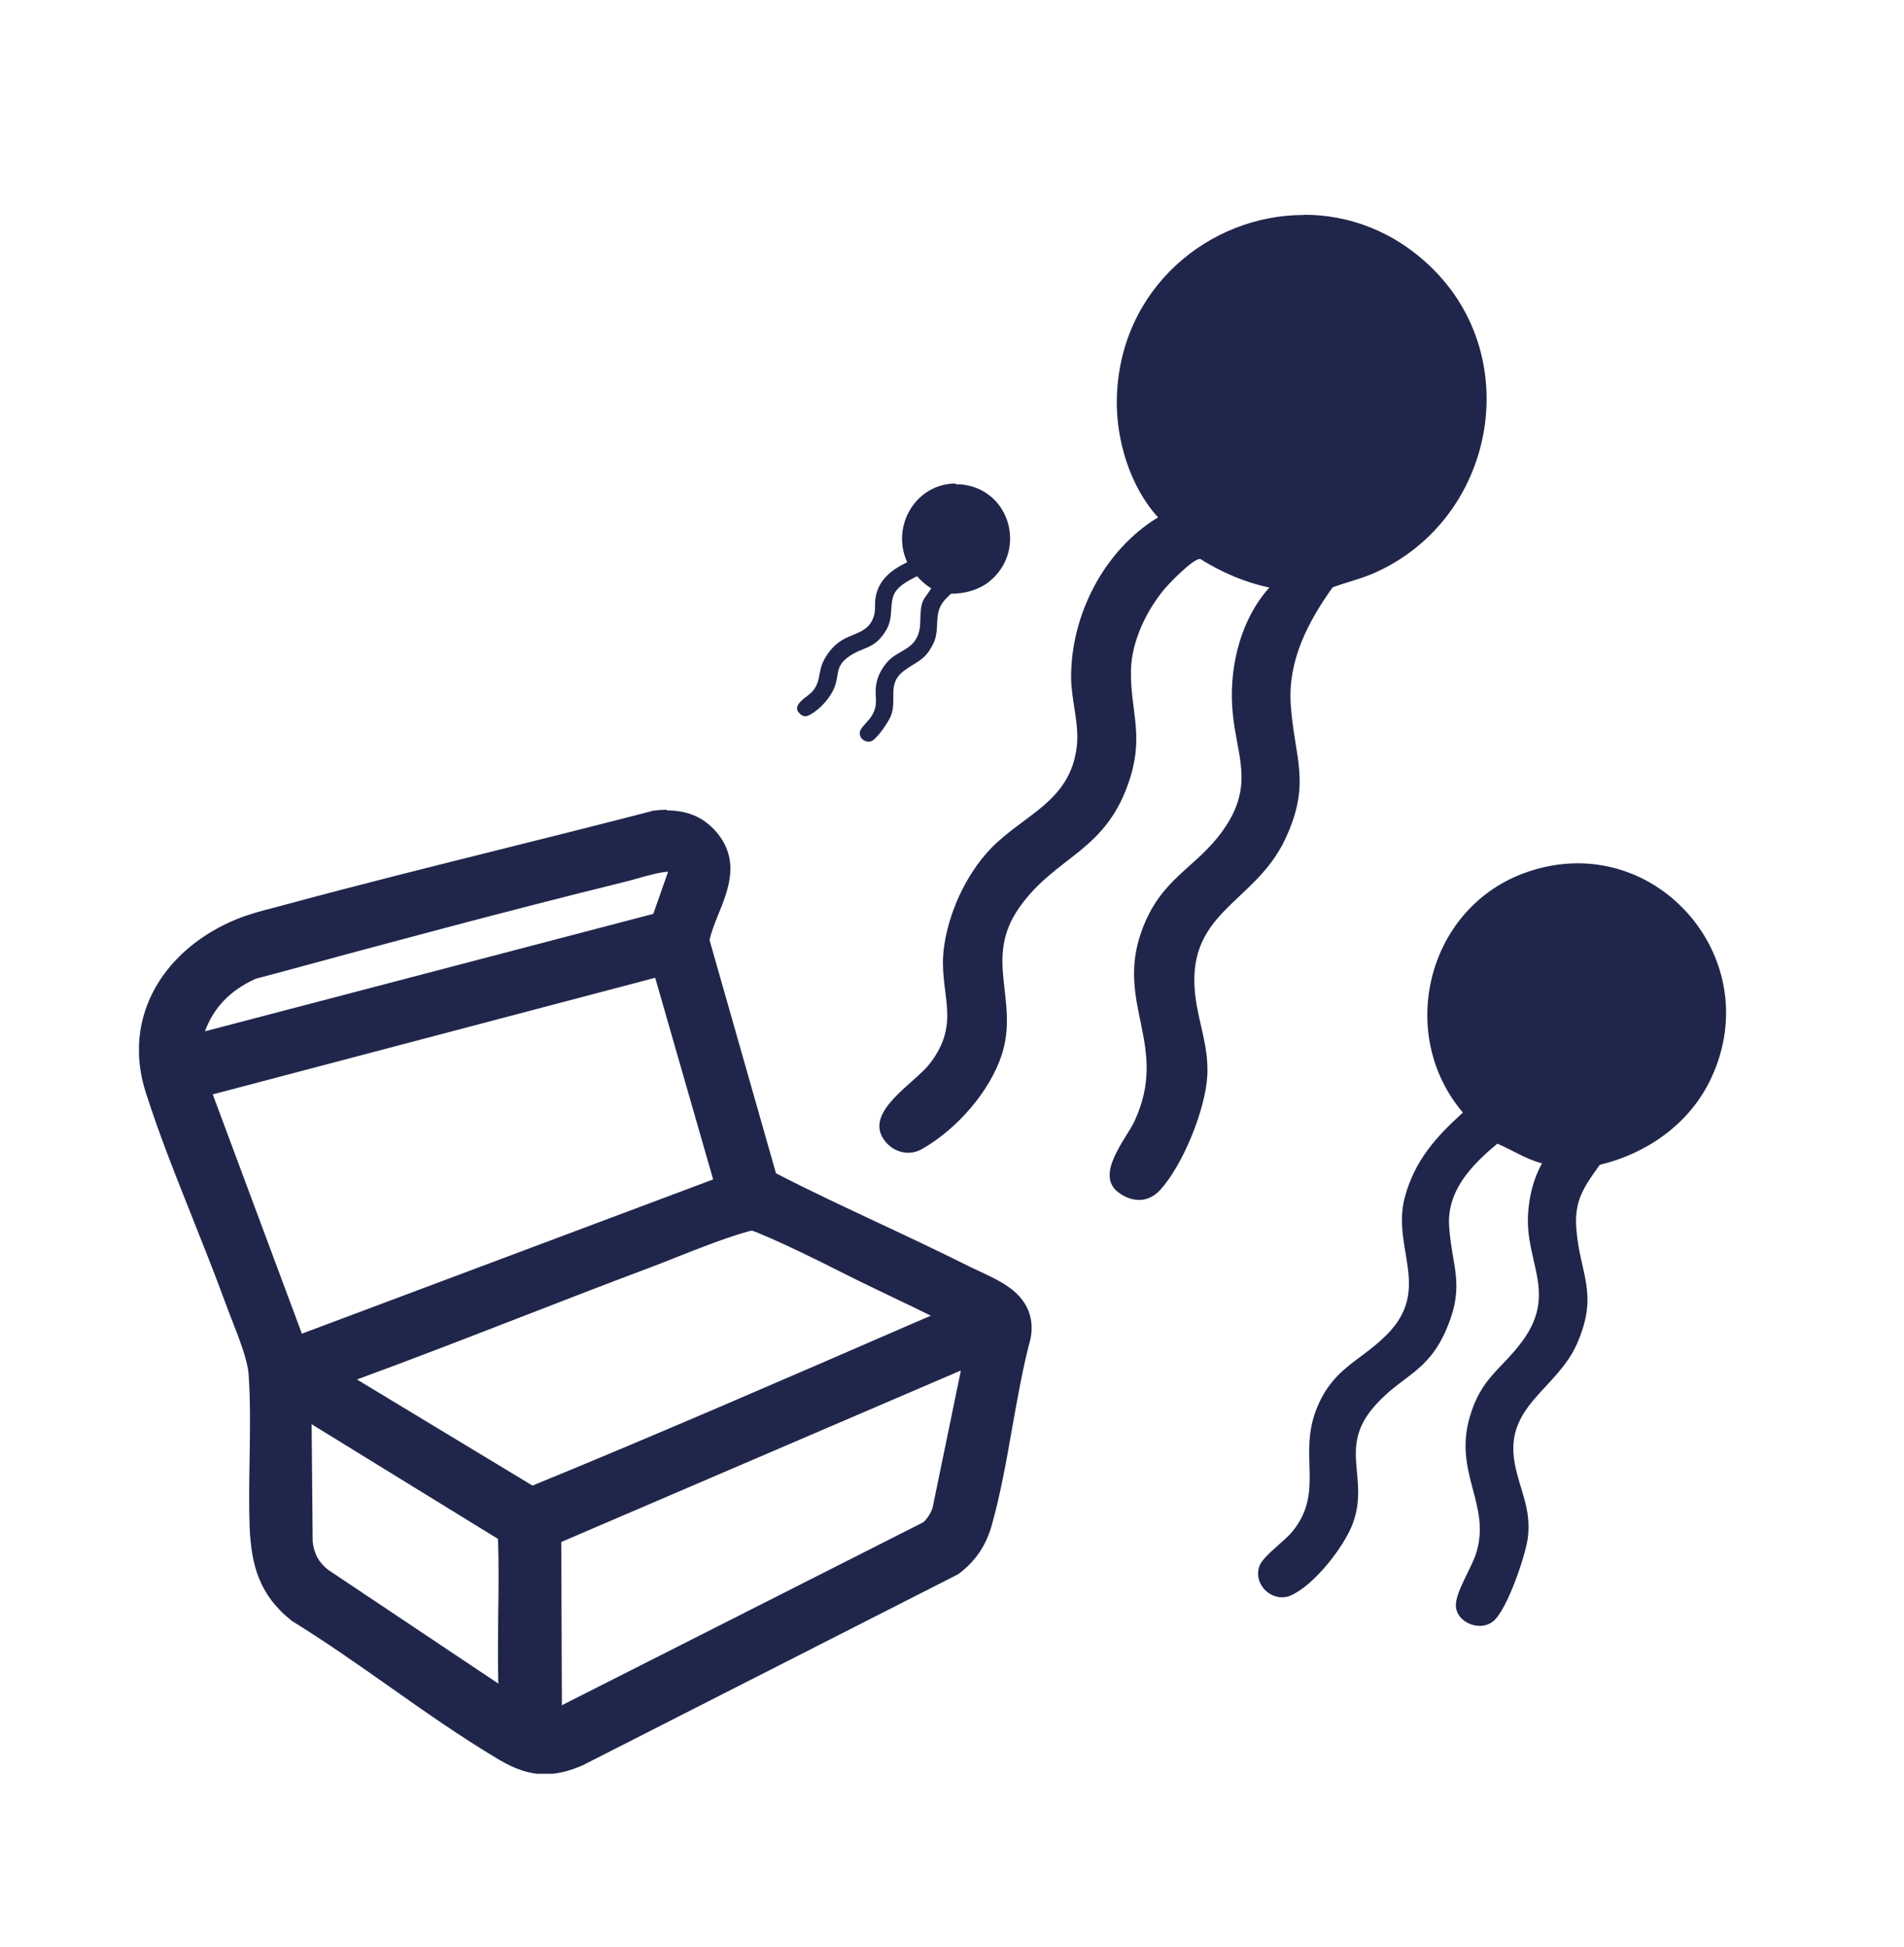 <?xml version="1.0" encoding="UTF-8"?><svg xmlns="http://www.w3.org/2000/svg" xmlns:xlink="http://www.w3.org/1999/xlink" viewBox="0 0 90 92"><defs><style>.cls-1{fill:none;}.cls-2{fill:#fff;}.cls-3{fill:#20264b;}.cls-4{clip-path:url(#clippath);}</style><clipPath id="clippath"><rect class="cls-1" x="6.57" y="8.16" width="76.95" height="75.67"/></clipPath></defs><rect class="cls-2" width="90" height="92"/><g id="Calque_1"><g class="cls-4"><path class="cls-3" d="M25.76,83.52c-.65,0-1.26-.2-2.04-.67-1.73-1.04-3.45-2.24-5.11-3.4-1.49-1.05-3.04-2.13-4.58-3.09-.01,0-.02-.01-.03-.02-1.45-1.16-1.79-2.45-1.87-4.17-.05-1.08-.03-2.21,0-3.3.02-1.32.05-2.68-.05-3.96-.05-.72-.49-1.83-.84-2.72-.11-.28-.21-.55-.3-.78-.47-1.3-1-2.64-1.52-3.93-.78-1.96-1.58-3.98-2.21-5.94-.53-1.66-.38-3.31.45-4.75.76-1.32,2.06-2.41,3.67-3.06.57-.23,1.17-.39,1.75-.54.18-.05.35-.09.53-.14,3.44-.93,6.96-1.81,10.36-2.66,2.28-.57,4.64-1.16,6.95-1.76.01,0,.03,0,.04,0,.21-.02.4-.04.58-.04.9,0,1.58.3,2.11.92,1,1.19.49,2.44.04,3.55-.19.48-.38.93-.46,1.37l3.19,11.22c1.66.86,3.38,1.67,5.05,2.45,1.41.66,2.87,1.34,4.28,2.05.16.08.32.16.5.24,1.09.51,2.45,1.13,2.16,2.77,0,0,0,.02,0,.03-.35,1.35-.61,2.8-.86,4.2-.27,1.53-.56,3.12-.97,4.6-.25.9-.71,1.57-1.44,2.13-.02.01-.03.02-.05.03l-17.71,9.01s-.02,0-.02.01c-.61.25-1.12.36-1.6.36h0ZM26.23,81.11l17.59-8.9c.26-.24.45-.53.55-.85l1.47-7.12-19.64,8.44.03,8.43ZM23.94,80.2c-.01-.16-.03-.33-.04-.44-.02-.2-.03-.32-.03-.39-.03-1.05-.01-2.11,0-3.14.01-1.21.03-2.45-.02-3.67l-9.44-5.81.06,6.15c.08.67.34,1.13.86,1.56l8.61,5.75h0ZM25.13,70.56c6.1-2.49,12.25-5.16,18.19-7.75l1.42-.62c-.7-.36-1.45-.72-2.18-1.07-.34-.16-.67-.32-1-.48-.49-.24-.99-.49-1.52-.75-1.34-.67-2.74-1.36-4.02-1.89l-.04-.02c-.26-.11-.36-.15-.45-.15-.08,0-.21.03-.44.1-1.01.29-2.13.74-3.23,1.17-.49.19-.95.38-1.4.55-1.95.73-3.93,1.5-5.84,2.25-2.69,1.04-5.47,2.13-8.23,3.13l-.24.11,8.97,5.42h0ZM14.08,63.43l20.01-7.5-2.9-10.1-21.54,5.68,4.44,11.93h0ZM11.94,45.98c-1.45.64-2.38,1.75-2.7,3.2l21.89-5.73.84-2.37s0-.03-.02-.05c-.06-.08-.22-.15-.34-.15h-.01c-.36,0-1.09.2-1.63.35-.2.06-.4.11-.55.15-5.53,1.36-11.14,2.88-16.56,4.34l-.92.25h0Z"/><path class="cls-3" d="M31.53,38.91c.72,0,1.35.2,1.87.81,1.28,1.52-.26,3.15-.5,4.73l3.25,11.42c3.1,1.62,6.33,2.99,9.46,4.57,1.15.58,2.78,1.04,2.5,2.67-.75,2.85-1.04,5.98-1.83,8.79-.23.83-.65,1.45-1.33,1.96l-17.71,9.01c-.56.23-1.03.34-1.48.34-.62,0-1.19-.21-1.88-.62-3.29-1.96-6.41-4.47-9.69-6.49-1.35-1.07-1.68-2.27-1.75-3.94-.1-2.37.12-4.91-.06-7.28-.07-1-.79-2.59-1.15-3.59-1.18-3.25-2.68-6.6-3.73-9.86-1.06-3.33.88-6.18,3.93-7.41.72-.29,1.49-.46,2.24-.66,5.75-1.55,11.55-2.92,17.31-4.41.19-.02.37-.03.55-.03M8.84,49.61l22.52-5.89.9-2.55c.08-.36-.36-.59-.66-.6h-.02c-.54,0-1.68.37-2.25.51-5.85,1.44-11.69,3.03-17.5,4.6-1.68.74-2.75,2.08-2.99,3.93M13.9,63.84l20.58-7.71-3.07-10.68-22.18,5.84,4.67,12.55ZM25.1,70.91c6.81-2.78,13.55-5.73,20.3-8.66.03-.04-.1-.12-.14-.14-1.12-.6-2.4-1.19-3.56-1.75-1.77-.86-3.77-1.92-5.56-2.66-.3-.12-.44-.19-.6-.19-.13,0-.27.04-.53.11-1.47.42-3.19,1.18-4.65,1.73-4.7,1.77-9.36,3.66-14.08,5.38l-.8.36,9.63,5.81M46.28,63.71l-20.39,8.76.03,9.01.18.05,17.91-9.06c.31-.28.55-.64.68-1.03l1.6-7.73M24.25,80.78c.08-.09-.06-1.21-.07-1.42-.06-2.33.08-4.66-.03-6.99l-10.07-6.2.06,6.73c.09.77.39,1.32.99,1.79l9.11,6.08M31.53,38.27c-.19,0-.39.01-.62.04-.03,0-.06,0-.09.02-2.31.6-4.67,1.19-6.95,1.76-3.4.85-6.93,1.73-10.37,2.66-.17.05-.35.09-.52.14-.59.15-1.2.31-1.79.55-1.67.68-3.03,1.81-3.82,3.19-.87,1.52-1.04,3.25-.48,5,.63,1.98,1.44,4,2.22,5.96.51,1.29,1.05,2.63,1.52,3.92.09.24.19.51.3.79.34.87.77,1.96.82,2.63.09,1.27.07,2.62.05,3.94-.02,1.1-.04,2.23,0,3.32.08,1.76.44,3.18,1.99,4.41.02.02.04.03.06.04,1.54.95,3.08,2.03,4.57,3.08,1.66,1.17,3.38,2.38,5.13,3.42.82.49,1.5.71,2.2.71.53,0,1.08-.12,1.72-.39.02,0,.03-.01.05-.02l17.71-9.01s.07-.04.1-.06c.79-.6,1.28-1.33,1.55-2.29.42-1.49.7-3.09.97-4.63.25-1.39.5-2.84.86-4.17,0-.02,0-.03.01-.05.15-.84-.09-1.55-.69-2.12-.47-.44-1.1-.73-1.65-.99-.17-.08-.34-.16-.49-.23-1.42-.71-2.88-1.4-4.29-2.06-1.62-.76-3.3-1.54-4.92-2.38l-3.14-11.02c.08-.39.25-.8.42-1.23.46-1.13,1.04-2.54-.09-3.87-.59-.69-1.35-1.03-2.35-1.03h0ZM12.04,46.27l.9-.24c5.42-1.47,11.02-2.98,16.54-4.34.16-.04.35-.09.56-.15.49-.14,1.22-.34,1.54-.34l-.7,1.99-21.19,5.55c.39-1.09,1.18-1.93,2.35-2.46h0ZM10.06,51.72l20.91-5.51,2.74,9.53-19.44,7.29-4.21-11.3ZM16.86,65.2c2.65-.97,5.3-2,7.88-3,1.91-.74,3.89-1.51,5.84-2.24.45-.17.92-.35,1.41-.55,1.09-.43,2.21-.87,3.2-1.16.1-.03.3-.09.35-.09.03,0,.19.07.33.12l.04.02c1.27.53,2.66,1.22,3.99,1.89.53.27,1.03.51,1.53.75.33.16.67.32,1,.48.52.25,1.05.5,1.57.76-.26.11-.53.23-.79.34-5.9,2.56-11.99,5.21-18.04,7.69l-8.29-5.01h0ZM26.52,72.88l18.9-8.11-1.34,6.5c-.09.25-.23.48-.43.67l-17.09,8.65-.03-7.71h0ZM14.78,72.87l-.05-5.56,8.81,5.42c.04,1.16.03,2.34.01,3.49-.01,1.03-.02,2.1,0,3.16,0,.05,0,.11.01.19l-8.05-5.38c-.45-.36-.66-.75-.73-1.32Z"/><path class="cls-3" d="M53.85,57.7c-.55,0-1.1-.2-1.59-.58-.41-.32-1.04-1.04-.68-2.32.17-.61.54-1.2.83-1.67.14-.22.27-.43.33-.57.72-1.57.48-2.74.2-4.11-.28-1.34-.59-2.86.08-4.75.65-1.82,1.66-2.74,2.56-3.54.51-.46.99-.89,1.41-1.47.92-1.28.77-2.09.52-3.42-.1-.56-.22-1.19-.26-1.92-.09-1.82.32-3.61,1.14-5.03-.56-.21-1.12-.46-1.66-.77-.31.26-.74.69-.92.91-.81.98-1.33,2.2-1.35,3.2-.01.6.05,1.11.12,1.66.13,1.05.27,2.14-.19,3.66-.76,2.48-2.13,3.55-3.35,4.49-.75.58-1.46,1.13-2.06,2.01-.74,1.07-.63,2-.5,3.18.11,1,.24,2.12-.16,3.41-.6,1.93-2.3,3.97-4.23,5.07-.35.2-.75.31-1.15.31-.77,0-1.51-.39-1.96-1.04-.31-.45-.72-1.37.05-2.55.38-.58.94-1.08,1.44-1.52.28-.25.57-.51.71-.68.75-.97.67-1.62.54-2.71-.08-.64-.17-1.37-.07-2.22.23-1.9,1.17-3.92,2.45-5.27.54-.57,1.13-1.01,1.7-1.43,1.15-.86,1.99-1.48,2.15-2.89.05-.47-.03-1.01-.12-1.58-.07-.49-.15-.99-.16-1.52-.02-3.04,1.39-5.99,3.68-7.81-.99-1.5-1.56-3.47-1.52-5.39.06-2.72,1.16-5.22,3.1-7.02,1.81-1.68,4.26-2.65,6.72-2.65s4.89.99,6.74,2.8c2.3,2.25,3.3,5.4,2.73,8.63-.57,3.26-2.69,6.01-5.67,7.36-.45.21-.91.35-1.35.48-.16.05-.32.1-.47.15-1.21,1.75-1.71,3.18-1.61,4.61.04.66.13,1.22.22,1.77.24,1.49.47,2.9-.59,5.14-.63,1.33-1.55,2.2-2.35,2.96-1.25,1.18-2.08,1.96-1.77,4.07.06.38.14.74.23,1.13.18.8.37,1.62.32,2.6-.09,1.88-1.26,4.71-2.5,6.06-.46.5-1.07.78-1.72.78h0Z"/><path class="cls-2" d="M61.65,10.15c2.11,0,4.27.78,6.04,2.52,4.4,4.31,2.95,11.84-2.66,14.38-.66.3-1.37.46-2.04.71-1.17,1.64-2.11,3.45-1.98,5.51.17,2.58,1,3.72-.27,6.41-1.47,3.1-4.83,3.41-4.21,7.6.18,1.21.6,2.24.54,3.53-.08,1.61-1.15,4.25-2.24,5.44-.29.31-.63.46-.99.46-.33,0-.68-.13-.99-.37-1.1-.85.38-2.5.78-3.36,1.64-3.55-.9-5.51.32-8.94.9-2.55,2.55-2.97,3.84-4.77,1.62-2.26.57-3.64.45-5.96-.1-1.94.44-4.08,1.76-5.54-1.17-.25-2.25-.72-3.26-1.35,0,0-.02,0-.03,0-.34,0-1.44,1.15-1.67,1.42-.85,1.02-1.55,2.47-1.58,3.82-.04,1.87.6,3-.02,5.04-1.1,3.6-3.52,3.69-5.28,6.22-1.67,2.41,0,4.32-.79,6.87-.56,1.79-2.16,3.59-3.78,4.51-.21.12-.44.18-.66.18-.45,0-.88-.23-1.15-.62-.93-1.33,1.44-2.65,2.16-3.58,1.55-1.99.42-3.32.67-5.42.2-1.67,1.03-3.49,2.18-4.71,1.57-1.66,3.81-2.23,4.11-4.89.12-1.05-.26-2.16-.27-3.22-.02-2.97,1.56-6.04,4.11-7.59-1.31-1.43-1.99-3.64-1.95-5.59.11-5.24,4.38-8.7,8.83-8.7M61.65,8.17c-2.7,0-5.4,1.06-7.39,2.91-2.14,1.99-3.36,4.73-3.42,7.73-.04,1.81.42,3.67,1.24,5.21-.82.78-1.52,1.7-2.08,2.74-.88,1.65-1.34,3.47-1.32,5.28,0,.6.09,1.16.17,1.66.08.5.15.98.11,1.32-.11.94-.61,1.35-1.75,2.2-.57.43-1.22.91-1.83,1.55-1.42,1.5-2.47,3.74-2.72,5.84-.12.98-.01,1.8.07,2.46.13,1,.17,1.33-.33,1.98-.08.1-.39.37-.59.55-.54.48-1.16,1.03-1.61,1.72-.79,1.22-.8,2.55-.03,3.66.64.92,1.68,1.47,2.78,1.47.57,0,1.14-.15,1.64-.44,2.17-1.24,4.01-3.45,4.69-5.64.46-1.49.31-2.78.19-3.82-.14-1.21-.18-1.77.33-2.5.52-.75,1.14-1.23,1.86-1.79,1.27-.98,2.84-2.2,3.69-4.98.52-1.72.36-2.97.22-4.07-.07-.51-.13-.99-.11-1.51.02-.77.45-1.79,1.12-2.59.06-.08.18-.2.32-.34.05.02.09.05.14.07-.58,1.37-.85,2.94-.77,4.57.04.79.16,1.46.27,2.05.23,1.25.32,1.72-.35,2.66-.36.5-.78.88-1.27,1.31-.94.84-2.1,1.89-2.83,3.95-.76,2.15-.41,3.89-.12,5.29.28,1.34.46,2.22-.13,3.49-.04.08-.17.31-.27.47-.32.53-.73,1.18-.94,1.92-.38,1.33,0,2.59,1.03,3.38.66.51,1.42.78,2.2.78.92,0,1.79-.39,2.44-1.1,1.4-1.52,2.66-4.58,2.76-6.69.05-1.12-.16-2.05-.35-2.87-.08-.37-.16-.71-.21-1.05-.24-1.59.26-2.06,1.47-3.2.83-.78,1.86-1.76,2.57-3.26,1.19-2.51.93-4.14.67-5.72-.08-.52-.17-1.06-.21-1.67-.07-1.12.31-2.28,1.25-3.7.05-.01.09-.03.14-.04.45-.14.96-.3,1.47-.53,3.27-1.48,5.61-4.51,6.24-8.09.29-1.68.2-3.41-.28-5.01-.52-1.72-1.43-3.24-2.73-4.51-2.03-1.99-4.67-3.08-7.43-3.08h0Z"/><path class="cls-3" d="M69.95,77.82c-1.08,0-2-.78-2.09-1.78-.06-.69.3-1.42.65-2.14.15-.3.3-.62.36-.81.25-.83.06-1.53-.17-2.42-.29-1.09-.62-2.33-.15-3.95.43-1.49,1.11-2.21,1.77-2.9.29-.3.59-.62.88-1.01.8-1.1.63-1.85.36-3-.16-.71-.35-1.52-.29-2.47.04-.64.15-1.24.33-1.79-.17-.08-.34-.17-.5-.25-.05-.03-.1-.05-.15-.08-1.1,1-1.53,1.81-1.47,2.71.03.5.11.93.18,1.34.19,1.13.38,2.2-.38,3.96-.66,1.54-1.5,2.18-2.32,2.79-.41.31-.8.61-1.2,1.04-.79.87-.73,1.46-.64,2.45.07.77.16,1.72-.25,2.84-.49,1.33-2.09,3.35-3.42,3.95-.27.12-.55.18-.83.18-.69,0-1.34-.35-1.74-.94-.39-.57-.47-1.26-.22-1.89.2-.5.67-.92,1.17-1.37.2-.18.44-.39.53-.51.63-.78.61-1.49.59-2.49-.02-.87-.05-1.86.38-2.99.62-1.61,1.54-2.29,2.43-2.96.38-.28.74-.55,1.1-.91.99-.97.85-1.8.64-3.04-.15-.9-.32-1.93-.01-3.08.43-1.59,1.23-2.71,2.38-3.83-1.27-1.9-1.68-4.3-1.09-6.59.67-2.58,2.45-4.59,4.89-5.51.96-.36,1.94-.54,2.92-.54,2.76,0,5.29,1.44,6.78,3.84,1.49,2.42,1.61,5.3.31,7.9-1.04,2.1-3.02,3.66-5.46,4.34-.54.77-.79,1.21-.72,2.07.04.61.16,1.11.27,1.6.26,1.16.53,2.37-.31,4.3-.42.96-1.07,1.67-1.65,2.29-.96,1.04-1.45,1.64-1.23,2.81.07.36.17.69.28,1.05.23.76.49,1.63.35,2.76-.11.92-1.01,3.74-1.94,4.55-.35.31-.81.47-1.3.47h0Z"/><path class="cls-2" d="M74.58,40.8c4.95,0,8.71,5.34,6.22,10.33-1.02,2.04-3,3.4-5.18,3.92-.74,1.03-1.21,1.68-1.11,3,.16,2.17,1.08,3.05.04,5.44-.95,2.18-3.46,2.94-2.95,5.67.23,1.25.79,2.12.62,3.51-.11.86-.97,3.37-1.61,3.93-.19.16-.42.24-.66.24-.53,0-1.08-.36-1.13-.9-.06-.66.76-1.85.97-2.58.68-2.26-1.08-3.75-.32-6.38.54-1.88,1.5-2.25,2.5-3.61,1.65-2.26.12-3.71.26-5.99.05-.83.25-1.67.66-2.4-.75-.19-1.41-.63-2.11-.93-1.21,1-2.4,2.23-2.28,3.92.13,1.93.77,2.76-.13,4.85-.87,2.04-2.08,2.17-3.34,3.57-1.83,2.02-.28,3.4-1.08,5.6-.41,1.11-1.82,2.91-2.91,3.4-.14.07-.29.1-.44.1-.72,0-1.35-.75-1.06-1.5.18-.46,1.18-1.15,1.55-1.61,1.52-1.86.28-3.56,1.12-5.74.76-1.97,2.03-2.26,3.31-3.53,2.21-2.18.23-4.14.89-6.55.47-1.72,1.46-2.82,2.74-3.98-3.13-3.67-1.73-9.58,2.85-11.3.88-.33,1.75-.48,2.58-.48M74.58,38.85c-1.1,0-2.19.2-3.26.61-1.4.53-2.61,1.37-3.58,2.5-.9,1.05-1.56,2.32-1.91,3.68-.59,2.29-.28,4.68.81,6.69-.87.95-1.66,2.12-2.09,3.72-.37,1.36-.17,2.54,0,3.49.21,1.27.24,1.59-.36,2.18-.31.31-.65.56-1,.82-.91.68-2.04,1.52-2.76,3.39-.51,1.31-.47,2.45-.45,3.37.03,1,.02,1.37-.36,1.84-.07.08-.28.27-.43.4-.56.5-1.15,1.02-1.43,1.74-.36.92-.24,1.97.32,2.79.58.85,1.53,1.36,2.55,1.36.43,0,.84-.09,1.23-.27,1.62-.73,3.38-2.96,3.94-4.51.48-1.32.38-2.44.3-3.26-.08-.91-.11-1.15.39-1.7.33-.36.66-.62,1.04-.91-.4,1.71-.04,3.1.24,4.12.23.87.34,1.36.18,1.89-.04.12-.2.44-.3.66-.39.8-.84,1.7-.75,2.66.14,1.49,1.49,2.66,3.06,2.66.72,0,1.41-.25,1.94-.71.35-.3.89-.9,1.54-2.62.29-.75.63-1.81.72-2.54.17-1.34-.14-2.35-.39-3.17-.1-.33-.19-.63-.25-.94-.13-.69.06-.97.99-1.97.6-.65,1.34-1.45,1.83-2.57.97-2.23.65-3.65.37-4.9-.11-.48-.21-.92-.25-1.46-.03-.45.01-.65.36-1.16,2.55-.8,4.61-2.5,5.73-4.74.74-1.49,1.07-3.06.98-4.65-.09-1.47-.55-2.92-1.33-4.19-.79-1.28-1.89-2.35-3.17-3.1-1.35-.78-2.88-1.2-4.43-1.2h0ZM70.72,61.68c.04-.27.06-.52.06-.76.04.3.02.53-.06.76Z"/><path class="cls-3" d="M41.06,35.42c-.27,0-.52-.15-.66-.38-.13-.22-.13-.49,0-.71.09-.15.2-.28.3-.39.08-.09.16-.17.21-.26.17-.28.16-.45.15-.72,0-.16-.02-.35.01-.58.06-.44.27-.9.6-1.28.24-.28.51-.44.76-.58.36-.21.6-.35.7-.79.03-.12.03-.29.04-.47.01-.39.03-.84.26-1.17l.12-.17c-.09-.07-.18-.15-.26-.22-.31.17-.65.38-.73.65-.05.17-.06.34-.07.52-.02.33-.04.69-.28,1.1-.42.73-.86.9-1.28,1.07-.22.09-.42.17-.65.34-.28.21-.31.36-.36.66-.03.17-.06.36-.15.59-.22.56-.73,1.15-1.26,1.46-.13.08-.28.15-.45.15s-.33-.07-.48-.21c-.22-.2-.25-.4-.25-.54.02-.37.34-.62.6-.82.08-.06.16-.13.2-.17.18-.2.22-.41.27-.66.04-.2.08-.43.2-.67.21-.44.51-.8.87-1.06.24-.17.49-.27.71-.37.46-.19.71-.31.81-.74.02-.1.03-.23.03-.36,0-.13,0-.29.03-.44.17-.92.82-1.43,1.39-1.75-.28-.86-.17-1.8.33-2.57.53-.83,1.43-1.33,2.41-1.33.08,0,.17,0,.26.01,1.22.1,2.2.89,2.54,2.06.35,1.18-.06,2.43-1.03,3.19-.49.38-1.13.6-1.85.63-.23.22-.36.38-.41.66-.03.16-.03.31-.04.47-.01.31-.03.67-.23,1.07-.32.64-.68.86-1.05,1.1-.14.08-.27.17-.43.29-.34.26-.36.51-.35.98,0,.31,0,.66-.15,1.03-.09.22-.68,1.2-1.12,1.37-.08.03-.17.05-.25.05h0Z"/><path class="cls-2" d="M45.17,22.89c.08,0,.15,0,.23,0,2.37.2,3.18,3.17,1.33,4.62-.51.39-1.15.55-1.78.55-.31.29-.53.51-.61.95-.09.52.02.92-.24,1.44-.38.77-.78.81-1.38,1.26-.82.62-.29,1.37-.62,2.15-.11.27-.65,1.07-.92,1.17-.04.02-.09.02-.13.02-.27,0-.52-.29-.36-.57.13-.23.36-.4.51-.64.35-.58.13-.87.21-1.44.05-.4.25-.79.52-1.1.53-.61,1.32-.56,1.53-1.52.09-.42-.03-1.13.24-1.51l.32-.46c-.25-.16-.48-.35-.67-.58-.42.22-1,.49-1.14.99-.15.53,0,.99-.31,1.54-.57.98-1.11.77-1.83,1.31-.59.44-.4.83-.62,1.4-.19.49-.65,1.01-1.11,1.28-.1.06-.19.1-.28.1-.08,0-.16-.03-.25-.12-.45-.41.35-.78.58-1.04.41-.46.28-.92.52-1.42.18-.37.43-.69.76-.93.62-.45,1.44-.39,1.66-1.31.06-.27.01-.55.06-.81.15-.84.77-1.3,1.49-1.65-.78-1.72.42-3.72,2.3-3.72ZM45.17,22.18c-1.1,0-2.11.56-2.71,1.49-.5.78-.66,1.72-.45,2.6-.57.36-1.16.93-1.33,1.86-.03.19-.04.35-.04.5,0,.11,0,.21-.02.28-.06.25-.15.31-.6.5-.24.1-.51.21-.78.41-.41.3-.74.7-.98,1.2-.14.28-.19.55-.23.76-.05.25-.07.37-.18.49-.02.02-.1.08-.15.12-.28.22-.71.55-.74,1.09-.01.3.11.59.36.82.22.2.46.3.72.3s.46-.1.63-.19c.6-.35,1.16-.99,1.41-1.63.1-.26.14-.48.17-.66.05-.27.05-.31.22-.43.18-.14.36-.21.55-.29-.17.3-.28.63-.33.96-.04.26-.02.48-.01.65.01.25.02.33-.1.52-.04.06-.1.13-.17.2-.11.13-.24.27-.35.46-.19.34-.19.73,0,1.06.2.34.57.56.97.56.13,0,.26-.02.38-.07.62-.23,1.26-1.41,1.32-1.56.18-.44.18-.84.18-1.17,0-.45.01-.54.21-.69.14-.11.27-.19.4-.27.4-.25.82-.51,1.18-1.24.24-.48.25-.89.27-1.22,0-.15.01-.28.04-.42.02-.14.07-.23.21-.37.74-.05,1.4-.29,1.92-.69,1.09-.85,1.54-2.25,1.15-3.57-.39-1.31-1.48-2.2-2.85-2.31-.1,0-.19-.01-.29-.01h0ZM42.59,29.99c.13-.27.19-.52.21-.74,0,.16-.01.32-.03.4-.04.16-.08.25-.19.34Z"/></g></g></svg>